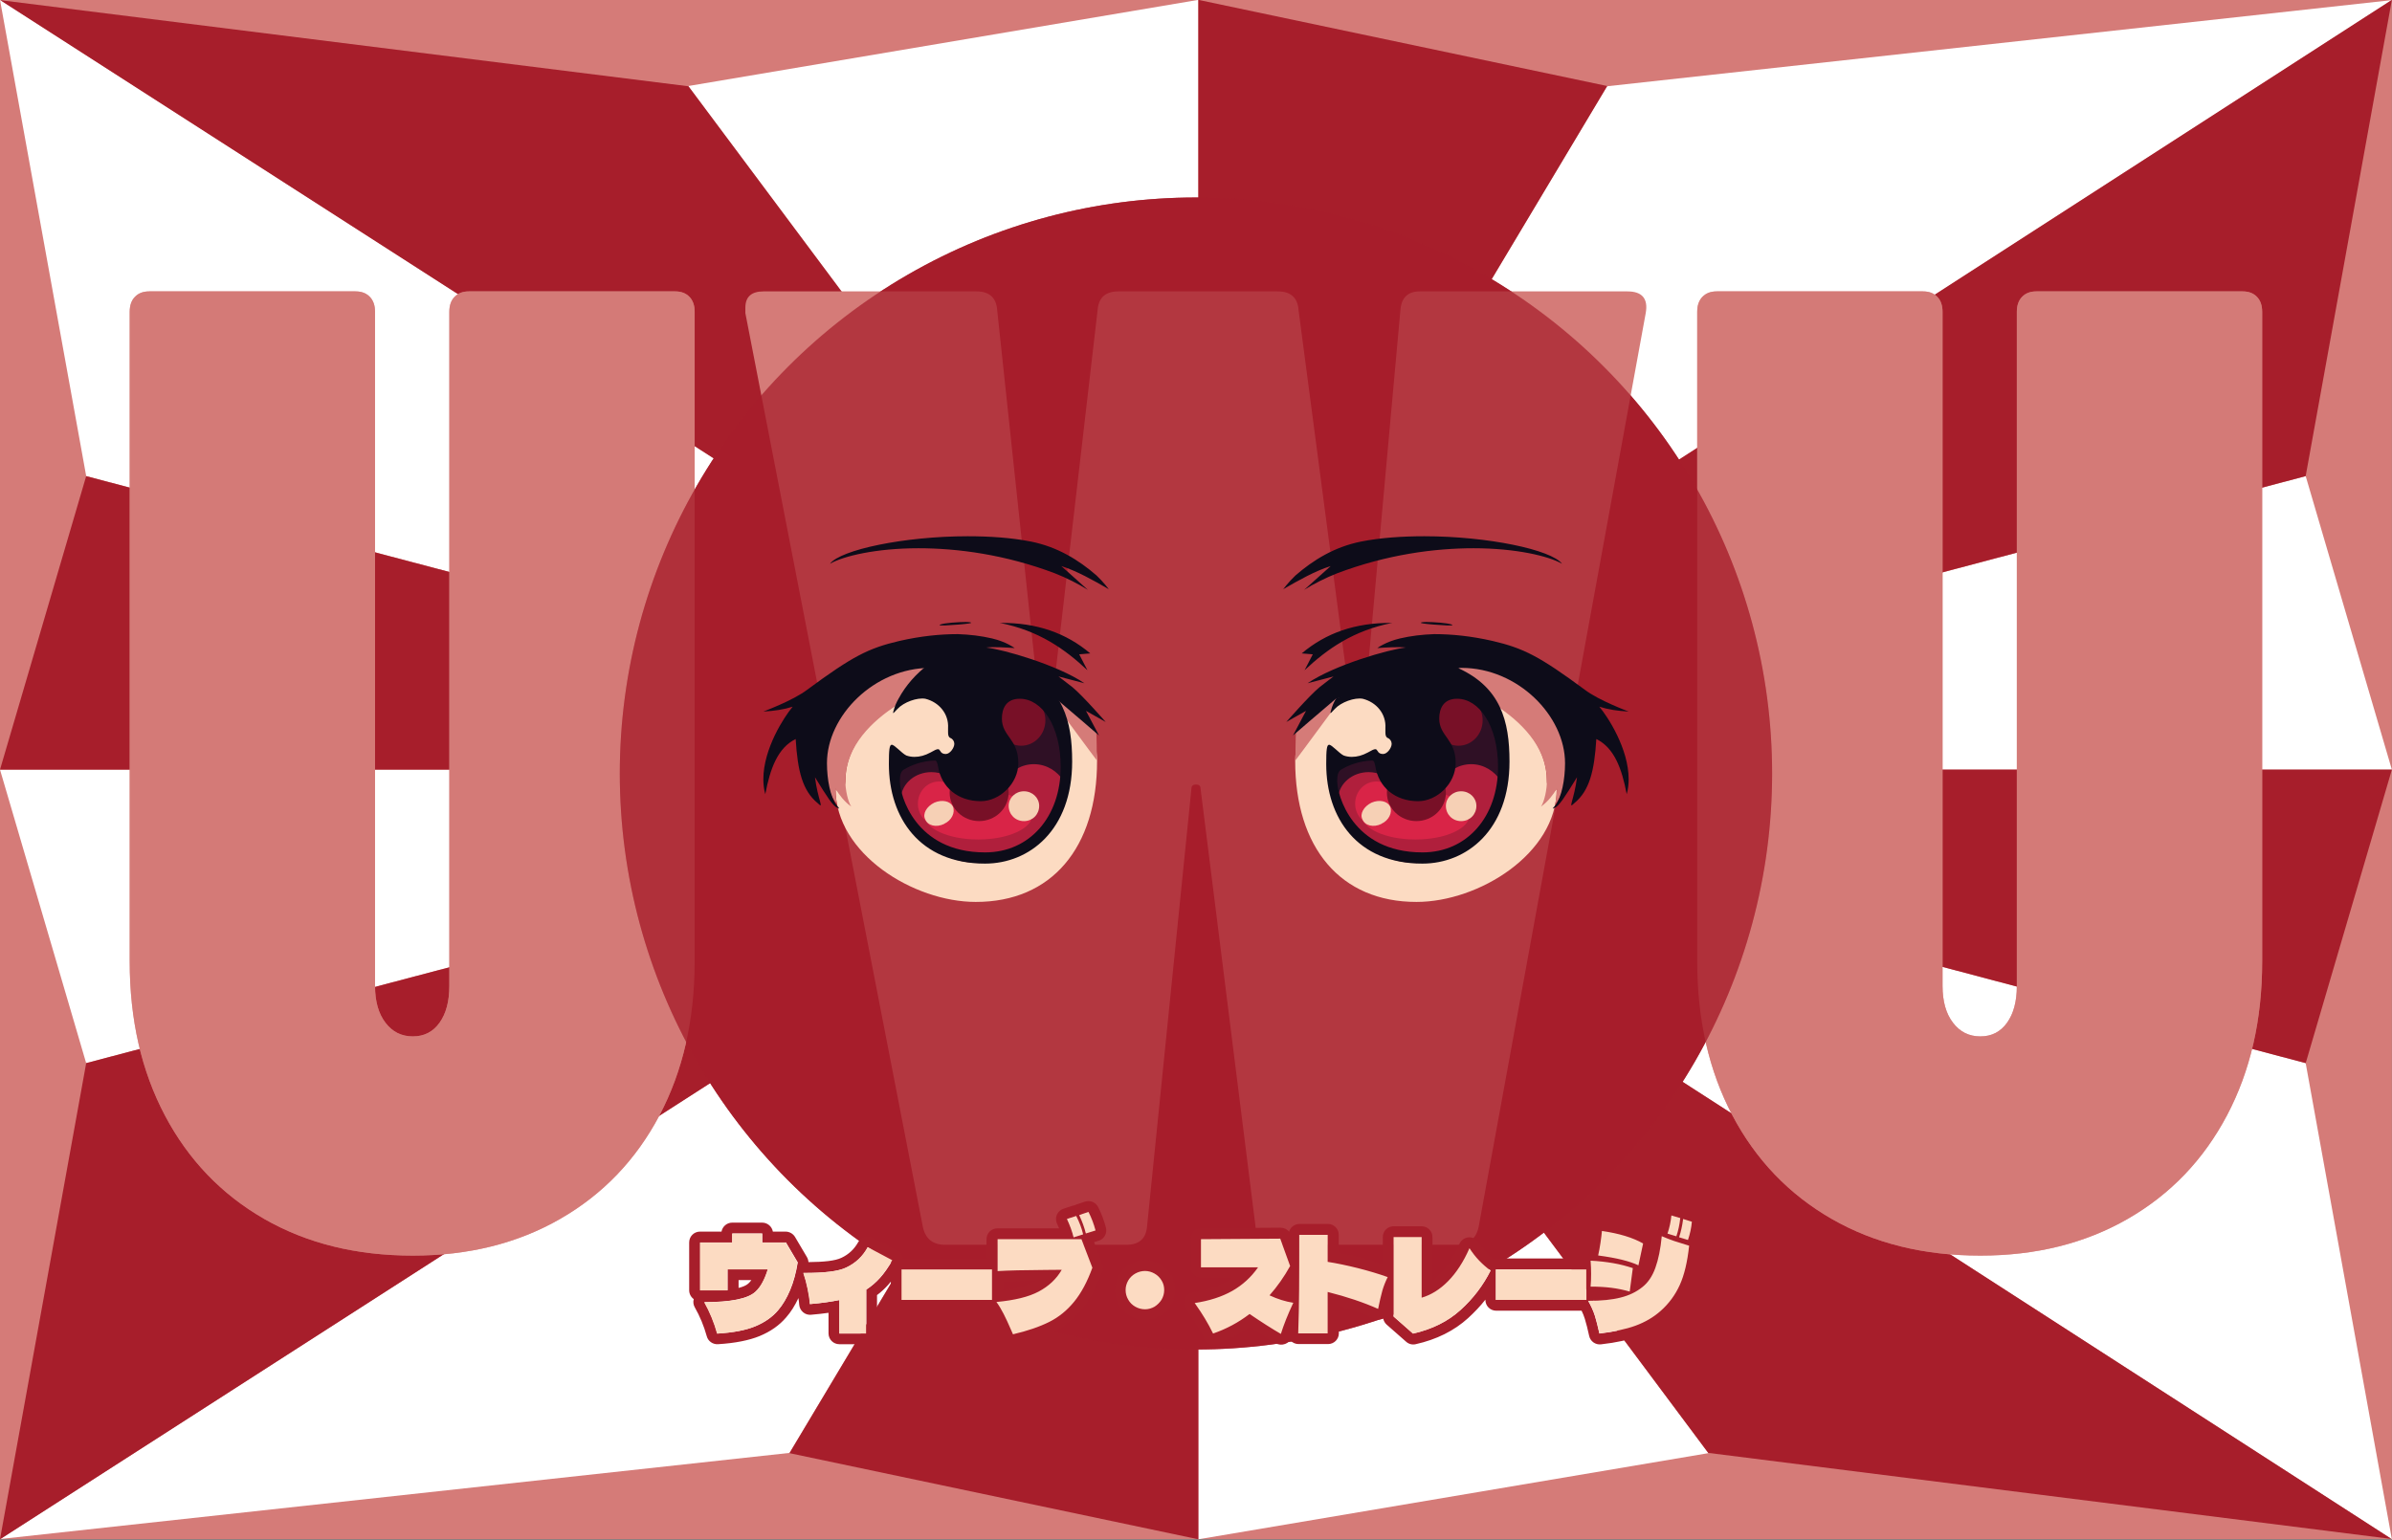 <svg clip-rule="evenodd" fill-rule="evenodd" height="1182" stroke-linejoin="round" stroke-miterlimit="2" width="1835" xmlns="http://www.w3.org/2000/svg"><rect width="100%" height="100%" fill="#808080" stroke="none"/><path d="m-6250.19-7071.2h61861v19884h-61861z" fill="none"/><g fill-rule="nonzero"><path d="m1834.9 0v1181.1h-1834.9v-1181.1z" fill="#d57b78"/><path d="m0 1181.1 919.1-590.6-313.4 524.4-605.7 66.1z" fill="#fff"/><path d="m1834.9 590.6h-915.6l849.5-225.2z" fill="#fff"/><path d="m1768.8 815.8-849.5-225.2 915.6 590.6-66.1-365.3z" fill="#fff"/><path d="m1310.5 1115-391.2-524.4v590.6l391.2-66.1z" fill="#fff"/><path d="m1834.9 0-915.5 590.6 313.4-524.4 602-66.1z" fill="#fff"/><path d="m0 590.6h919.3l-853.2 225.2-66.1-225.2z" fill="#fff"/><path d="m66.1 365.3 853.2 225.2-919.3-590.6 66.1 365.3z" fill="#fff"/><path d="m528.1 66.1 391.2 524.4v-590.6l-391.2 66.1z" fill="#fff"/><path d="m605.7 1115 313.6-524.4v590.6l-313.6-66.1z" fill="#a71e2b"/><path d="m1834.9 590.6h-915.6l849.5 225.2z" fill="#a71e2b"/><path d="m1834.9 1181.1-915.6-590.6 391.2 524.4 524.5 66.1z" fill="#a71e2b"/><path d="m1768.8 365.3-849.5 225.2 915.6-590.6-66.1 365.3z" fill="#a71e2b"/><path d="m1232.9 66.1-313.6 524.4v-590.6l313.6 66.1z" fill="#a71e2b"/><path d="m0 590.6h919.3l-853.2-225.2-66.1 225.2z" fill="#a71e2b"/><path d="m0 0 919.3 590.6-391.2-524.4-528.1-66.1z" fill="#a71e2b"/><path d="m66.1 815.8 853.2-225.2-919.3 590.6 66.1-365.3z" fill="#a71e2b"/></g><path d="m316.7 963.5c-43.4 0-81.4-9.4-114.1-28.2s-58.1-45.3-76.1-79.4-27-73.5-27-118.1v-498.5c0-4.9 1.3-8.7 4-11.5s6.3-4.2 11-4.2h158.2c4.7 0 8.3 1.4 11 4.2s4 6.6 4 11.5v517.3c0 11.8 2.7 21.3 8 28.2 5.3 7 12.3 10.5 21 10.5s15.5-3.5 20.5-10.5 7.5-16.4 7.5-28.2v-517.3c0-4.9 1.3-8.7 4-11.5s6.3-4.2 11-4.2h158.2c4.7 0 8.3 1.4 11 4.2s4 6.6 4 11.5v498.5c0 44.6-9 84-27 118.1s-43.4 60.6-76.1 79.4-70.4 28.2-113.1 28.2zm1202.5 0c-43.4 0-81.4-9.4-114.1-28.2s-58.1-45.3-76.1-79.4-27-73.5-27-118.1v-498.5c0-4.9 1.3-8.7 4-11.5s6.3-4.2 11-4.2h158.2c4.7 0 8.3 1.4 11 4.2s4 6.6 4 11.5v517.3c0 11.8 2.7 21.3 8 28.2 5.3 7 12.3 10.5 21 10.5s15.5-3.5 20.5-10.5 7.5-16.4 7.5-28.2v-517.3c0-4.9 1.3-8.7 4-11.5s6.3-4.2 11-4.2h158.2c4.7 0 8.3 1.4 11 4.2s4 6.6 4 11.5v498.5c0 44.6-9 84-27 118.1s-43.4 60.6-76.1 79.4-70.4 28.2-113.1 28.2z" fill="#d57b78"/><circle cx="917.463" cy="593.548" fill="#a81e2b" r="442"/><path d="m316.7 963.5c-43.4 0-81.4-9.4-114.1-28.2s-58.1-45.3-76.1-79.4-27-73.5-27-118.1v-498.5c0-4.9 1.3-8.7 4-11.5s6.3-4.2 11-4.2h158.2c4.7 0 8.3 1.4 11 4.2s4 6.6 4 11.5v517.3c0 11.8 2.7 21.3 8 28.2 5.3 7 12.3 10.5 21 10.5s15.5-3.5 20.5-10.5 7.5-16.4 7.5-28.2v-517.3c0-4.9 1.3-8.7 4-11.5s6.3-4.2 11-4.2h158.2c4.7 0 8.3 1.4 11 4.2s4 6.6 4 11.5v498.5c0 44.6-9 84-27 118.1s-43.4 60.6-76.1 79.4-70.4 28.2-113.1 28.2zm1202.5 0c-43.4 0-81.4-9.4-114.1-28.2s-58.1-45.3-76.1-79.4-27-73.5-27-118.1v-498.5c0-4.9 1.3-8.7 4-11.5s6.3-4.2 11-4.2h158.2c4.7 0 8.3 1.4 11 4.2s4 6.6 4 11.5v517.3c0 11.8 2.7 21.3 8 28.2 5.3 7 12.3 10.5 21 10.5s15.5-3.5 20.5-10.5 7.5-16.4 7.5-28.2v-517.3c0-4.9 1.3-8.7 4-11.5s6.3-4.2 11-4.2h158.2c4.7 0 8.3 1.4 11 4.2s4 6.6 4 11.5v498.5c0 44.6-9 84-27 118.1s-43.4 60.6-76.1 79.4-70.4 28.2-113.1 28.2z" fill="#d57b78" fill-opacity=".72"/><path d="m725 955.2c-9.3 0-15-4.5-17-13.6l-136.2-701.3v-4.2c0-8.4 4.7-12.5 14-12.5h163.2c10 0 15.4 4.9 16 14.6l34 318.8c0 1.4 1 2.3 3 2.6s3-.5 3-2.6l37-318.8c.7-9.8 6-14.6 16-14.6h122.2c10 0 15.4 4.9 16 14.6l42.1 319.8c0 1.4 1.2 2.3 3.5 2.6s3.5-.5 3.5-2.6l29-319.8c.7-9.8 5.7-14.6 15-14.6h159.2c11.3 0 16 5.6 14 16.7l-128.2 701.3c-2 9.1-7.7 13.6-17 13.6h-138.2c-10 0-15.4-4.9-16-14.6l-42.1-335.5c0-2.1-1.2-3.1-3.5-3.1s-3.5 1-3.5 3.1l-34 335.5c-.7 9.8-6 14.6-16 14.6h-139.2z" fill="#d57b78"/><circle cx="917.463" cy="593.548" fill="#a71e2b" fill-opacity=".72" r="442"/><path d="m754 524.2c18.1 0 32.6-2.3 47.5 5.3 21.4 11 37.1 29.7 37.1 29.7s3 16.2 3 24.5c.1 66.8-34.9 108.5-93.1 108.4-47.7 0-107.5-37-107.5-86.7 2.5 4.1 7.6.5 7.6-6.6 0-21.8 13.8-41.9 35.8-55.7 18.5-11.6 42.8-18.8 69.7-18.8z" fill="#fcdbc2"/><path d="m841.5 583.6c0 .2-40.1-54.2-40.1-54.2 14.5 9.7 27.1 19.1 39.4 31.4.2.2.6 4.7.6 22.7zm-199.4 33.6c-10.6-14.2-9.2-26.3-8.2-40.1 2.4-32.9 41.3-66.3 84.4-66.4-.6.3-1.3 3.5-2 3.8-10.8 5-25 15.2-28.4 26.6-18.3 12-39 30.9-39.4 57.5-.1 7.6 2.1 16.7 4.5 20.3-5.5-3.9-9.1-8.9-12.1-13.7-.1 4.3.5 8.4 1.2 11.9z" fill="#d57b78"/><path d="m751.1 510.8c38.4 0 69.6 33.9 69.6 75.7s-31.2 75.7-69.6 75.7-67.3-33.9-67.3-75.7c25.1-3.7 35.1-6.7 57.6-3.5 2.9-32.1 2.3-45.2 9.6-72.1z" fill="#b01f3c"/><path d="m770.1 599.5c-3-5.9-4.8-13.1-4.8-20.8 0-20.4 12.4-37 27.8-37 15.3 0 27.8 16.6 27.8 37 0 7.7-1.8 14.9-4.8 20.8-5-7.9-13.4-13.1-23-13.1-9.5 0-17.9 5.2-22.9 13.1z" fill="#2f1025"/><path d="m691 612.1c-2.3-3.1-3.6-6.8-3.6-10.8 0-11.2 10.5-20.3 23.5-20.3s23.5 9.1 23.5 20.3v1.2c-4.2-6-11.5-10-19.9-10-12.4 0-22.5 8.6-23.4 19.5z" fill="#2f1025"/><ellipse cx="750.465" cy="625.445" fill="#d92447" rx="41.428" ry="18.75"/><ellipse cx="720.314" cy="616.674" fill="#d92447" rx="16.16" ry="16.987"/><ellipse cx="783.456" cy="552.757" fill="#781027" rx="18.511" ry="19.487"/><ellipse cx="751.136" cy="608.271" fill="#781027" rx="22.624" ry="21.801"/><path d="m785.5 630.1c6.6 0 11.7-5.1 11.7-11.7 0-6.1-5.1-11.2-11.7-11.2s-11.7 5.1-11.7 11.2c0 6.6 5.1 11.7 11.7 11.7z" fill="#f6d0b5"/><path d="m724.4 632.1c5.6-2.5 8.6-8.6 6.6-13.2-2-4.1-8.1-5.6-14.2-3-6.1 3-9.1 8.6-7.1 12.7 2 5.1 8.6 6.6 14.7 3.6z" fill="#f6d0b5"/><path d="m783.4 512.8c32.1 14.8 39.1 40.1 39.1 71.6 0 52.7-32.9 78.3-66.8 78.3-50.2 0-73.8-35.2-73.8-76.4 0-10.8.4-14.8 2.2-14.8 2.2 0 7.4 6.3 11.1 8.2 1.8.7 4.1 1.1 6.3 1.1 4.1 0 8.1-1.1 12.2-3.3 3.3-1.9 4.8-2.6 5.9-2.6.7 0 1.1.4 1.8 1.5.7 1.5 2.2 2.2 4.1 2.2 3.3 0 6.6-4.8 6.6-7.8 0-1.9-1.1-3.7-3-4.5-1.5-.7-1.8-2.2-1.8-4.5v-3c.7-11.1-7-20-17.4-22.6-6.3-1.1-16.6 2.6-21.4 7.8-2.6 2.6-3.3 3.7-3.3 3 0-.4 0-1.1.4-1.9.7-3 2.2-6.3 3.7-8.9 5.7-10.6 13.7-19.3 22.6-26.1 21.7-2.3 38.3-1.7 71.5 2.7zm-93 87.5c0 8.9 11.1 53.8 65.3 53.8 34.3 0 58-27.4 58-65.6 0-31.5-14.4-52.3-31.4-52.3-10.7 0-13.7 7.8-13.7 15.2 0 13.7 12.6 15.6 12.6 34.1 0 15.9-14.4 29.3-28.8 29.3-17.4 0-30.3-10.4-32.9-27.1-.7-3.3-1.1-4.1-2.6-4.1-9.6.4-17.4 3.3-23.6 7-2.6 1.5-3 5.2-3 9.6z" fill="#0d0c19" fill-rule="nonzero"/><path d="m716.1 512.8c13.8 3.5 72.5 17.9 94.1 23.4 11.1 9.3 32.9 28.2 32.9 28.2l-10-18.9 15.1 8.5s-17.4-20-25.5-26.7c-5.2-4.1-10.7-8.2-10.7-8.2l19.9 5.2c-20.7-14.1-62.4-26-75.3-27.4 5.2-.7 16.2 0 21.8.4 0 0-6.3-4.8-17.4-7.4-8.1-1.9-17-3-26.2-3.3-13.7 0-28.4 1.5-44.7 5.2-24 5.6-36.2 11.9-70.9 37.5-10.7 8.2-33.6 16.7-33.6 16.7 8.1-.4 15.5-1.5 22.5-3.7-6.6 7.8-22.5 32.3-22.5 55.6 0 3.7.4 7.8 1.5 11.5 3.7-19.7 9.6-35.6 23.3-42.3 1.5 24.5 5.2 39.7 17 49.3 5.2 5.2 0-2.6-2.2-20 9.6 15.6 13.7 21.9 17 23.4 2.2 1.1 2.2 1.1-.4-1.9-4.8-6.3-7.4-19.7-7.4-32.3 0-36.3 36.2-73.1 79.4-73.1 1.1 0 1.8 0 2.2.4zm134.7-60.4s-4.1-5.6-9.6-10.8c-13.7-11.9-29.9-21.9-50.2-26-15.1-3-31.7-4.1-48.7-4.1-48.7 0-97.5 10.4-105.6 21.1 10.3-5.9 35.4-11.9 67.9-11.9 29.9 0 66.5 4.8 104.8 19.3 8.5 3.3 18.1 8.2 25.1 12.6l-20.3-18.2c11.8 3.7 24.4 10.8 36.5 17.8zm-14.4 49c-18.5-15.6-41-23.7-69.4-23.4 29.9 5.9 49.8 20 67.2 36.3l-6.3-12.2zm-91.6-23.4c.7-.4-1.1-.7-4.1-.7-5.5 0-15.9.7-19.2 1.9-2.2.7.4 1.1 8.9.4 7-.4 13.3-1.1 14.4-1.5z" fill="#0d0c19" fill-rule="nonzero"/><path d="m1081.2 524.2c-18.1 0-32.6-2.3-47.5 5.3-21.4 11-37.1 29.7-37.1 29.7s-3 16.2-3 24.5c-.1 66.8 34.9 108.5 93.1 108.4 47.7 0 107.5-37 107.5-86.7-2.5 4.1-7.6.5-7.6-6.6 0-21.8-13.8-41.9-35.8-55.7-18.5-11.6-42.8-18.8-69.7-18.8z" fill="#fcdbc2"/><path d="m993.7 583.6c0 .2 40.1-54.2 40.1-54.2-14.5 9.7-27.1 19.1-39.4 31.4-.2.2-.6 4.7-.6 22.7zm199.4 33.6c10.6-14.2 9.2-26.3 8.2-40.1-2.4-32.9-41.3-66.3-84.4-66.4.6.3 1.3 3.5 2 3.8 10.8 5 25 15.2 28.4 26.6 18.3 12 39 30.9 39.4 57.5.1 7.6-2.1 16.7-4.5 20.3 5.5-3.9 9.1-8.9 12.1-13.7.1 4.3-.5 8.4-1.2 11.9z" fill="#d57b78"/><path d="m1086.6 510.8c38.4 0 69.6 33.9 69.6 75.7s-31.2 75.7-69.6 75.7-67.3-33.9-67.3-75.7c25.1-3.7 35.1-6.7 57.6-3.5 2.9-32.1 2.3-45.2 9.6-72.1z" fill="#b01f3c"/><path d="m1105.5 599.5c-3-5.9-4.8-13.1-4.8-20.8 0-20.4 12.4-37 27.8-37 15.3 0 27.8 16.6 27.8 37 0 7.7-1.8 14.9-4.8 20.8-5-7.9-13.4-13.1-22.9-13.1s-17.9 5.2-22.9 13.1z" fill="#2f1025"/><path d="m1026.4 612.1c-2.3-3.1-3.6-6.8-3.6-10.8 0-11.2 10.5-20.3 23.5-20.3s23.5 9.1 23.5 20.3v1.2c-4.2-6-11.5-10-19.9-10-12.4 0-22.5 8.6-23.4 19.5z" fill="#2f1025"/><ellipse cx="1085.9" cy="625.445" fill="#d92447" rx="41.428" ry="18.75"/><ellipse cx="1055.75" cy="616.674" fill="#d92447" rx="16.16" ry="16.987"/><ellipse cx="1118.89" cy="552.757" fill="#781027" rx="18.511" ry="19.487"/><ellipse cx="1086.57" cy="608.271" fill="#781027" rx="22.624" ry="21.801"/><path d="m1120.9 630.1c6.6 0 11.7-5.1 11.7-11.7 0-6.1-5.1-11.2-11.7-11.2s-11.7 5.1-11.7 11.2c0 6.6 5.1 11.7 11.7 11.7z" fill="#f6d0b5"/><path d="m1059.8 632.1c5.6-2.5 8.6-8.6 6.6-13.2-2-4.1-8.1-5.6-14.2-3-6.1 3-9.1 8.6-7.1 12.7 2 5.1 8.6 6.6 14.7 3.6z" fill="#f6d0b5"/><path d="m1118.9 512.8c32.1 14.8 39.1 40.1 39.1 71.6 0 52.7-32.9 78.3-66.8 78.3-50.2 0-73.8-35.2-73.8-76.4 0-10.8.4-14.8 2.2-14.8 2.2 0 7.4 6.3 11.1 8.2 1.8.7 4.1 1.1 6.3 1.1 4.1 0 8.1-1.1 12.2-3.3 3.3-1.9 4.8-2.6 5.9-2.6.7 0 1.1.4 1.8 1.5.7 1.5 2.2 2.2 4.1 2.2 3.3 0 6.6-4.8 6.6-7.8 0-1.9-1.1-3.7-3-4.5-1.5-.7-1.8-2.2-1.8-4.5v-3c.7-11.1-7-20-17.4-22.6-6.3-1.1-16.6 2.6-21.4 7.8-2.6 2.6-3.3 3.7-3.3 3 0-.4 0-1.1.4-1.9.7-3 2.2-6.3 3.7-8.9-.3-1.2 94.5-27.4 94.1-23.4zm-93 87.5c0 8.9 11.1 53.8 65.3 53.8 34.3 0 58-27.4 58-65.6 0-31.5-14.4-52.3-31.4-52.3-10.7 0-13.7 7.8-13.7 15.2 0 13.7 12.6 15.6 12.6 34.1 0 15.9-14.4 29.3-28.8 29.3-17.4 0-30.3-10.4-32.9-27.1-.7-3.3-1.1-4.1-2.6-4.1-9.6.4-17.4 3.3-23.6 7-2.6 1.5-3 5.2-3 9.6z" fill="#0d0c19" fill-rule="nonzero"/><path d="m1118.9 512.8c-13.8 3.5-72.5 17.9-94.1 23.4-11.1 9.3-32.9 28.2-32.9 28.2l10-18.9-15.1 8.5s17.4-20 25.5-26.7c5.2-4.1 10.7-8.2 10.7-8.2l-19.9 5.2c20.7-14.1 62.4-26 75.3-27.4-5.2-.7-16.2 0-21.8.4 0 0 6.3-4.8 17.4-7.4 8.1-1.9 17-3 26.2-3.3 13.7 0 28.4 1.5 44.7 5.2 24 5.6 36.2 11.9 70.9 37.5 10.7 8.2 33.6 16.7 33.6 16.7-8.1-.4-15.5-1.5-22.5-3.7 6.6 7.8 22.5 32.3 22.5 55.6 0 3.7-.4 7.8-1.5 11.5-3.7-19.7-9.6-35.6-23.3-42.3-1.5 24.5-5.2 39.7-17 49.3-5.2 5.2 0-2.6 2.2-20-9.6 15.6-13.7 21.9-17 23.4-2.2 1.1-2.2 1.1.4-1.9 4.8-6.3 7.4-19.7 7.4-32.3 0-36.3-36.2-73.1-79.4-73.1-1.1 0-1.8 0-2.2.4zm-134.7-60.4s4.1-5.6 9.6-10.8c13.7-11.9 29.9-21.9 50.2-26 15.1-3 31.7-4.1 48.7-4.1 48.7 0 97.5 10.4 105.6 21.1-10.3-5.9-35.4-11.9-67.9-11.9-29.9 0-66.5 4.8-104.8 19.3-8.5 3.3-18.1 8.2-25.1 12.6l20.3-18.2c-11.8 3.7-24.4 10.8-36.5 17.8zm14.4 49c18.5-15.6 41-23.7 69.4-23.4-29.9 5.9-49.8 20-67.2 36.3l6.3-12.2zm91.6-23.4c-.7-.4 1.1-.7 4.1-.7 5.5 0 15.9.7 19.2 1.9 2.2.7-.4 1.1-8.9.4-7-.4-13.3-1.1-14.4-1.5z" fill="#0d0c19" fill-rule="nonzero"/><path d="m553.5 945.1c.7-3.9 4.1-6.9 8.2-6.9h23c4.1 0 7.5 3 8.2 6.9h9.8c2.9 0 5.7 1.6 7.2 4.1l9.1 15.4c.7 1.2 1.1 2.5 1.2 3.9 12-.1 20.5-1 25.3-3.3 5.6-2.6 9.9-6.7 12.9-12.1 2.2-4 7.2-5.5 11.2-3.4l18.8 10c2 1.1 3.5 2.9 4.1 5.1.1.3.2.7.2 1h64.1v-14.9c0-4.6 3.7-8.3 8.3-8.3h47.4c-.5-1.2-1-2.4-1.6-3.6-1-2.2-1.1-4.7-.1-6.9s2.8-3.9 5.1-4.6l7.1-2.3c.4-.1.9-.2 1.3-.3.3-.1.6-.3.9-.4l7.1-2.4c3.9-1.3 8.2.4 10.1 4.1 2.6 5.1 4.6 10.4 6 15.9 1.1 4.3-1.3 8.7-5.6 10l-3.5 1.1 6.4 16.6c.7 1.9.7 4 0 5.8-4.3 11.8-9.5 21.3-15.3 28.5-6.1 7.5-13.4 13.4-21.8 17.7-7.9 4-17.8 7.4-29.7 10.2-3.9.9-7.9-1.1-9.5-4.7l-1.8-4.1v-.1c-1.8-4.2-3.6-7.9-5.2-11.1-1.1-2.2-2.3-4.3-3.6-6.2h-67.1c-4.6 0-8.3-3.7-8.3-8.3v-14c-.7.9-1.4 1.7-2.1 2.5-2.6 2.9-5.4 5.5-8.5 7.8v29.4c0 4.6-3.7 8.3-8.3 8.3h-20.6c-4.6 0-8.3-3.7-8.3-8.3v-15.8c-4.2.6-8.7 1.1-13.5 1.5-2.2.2-4.4-.5-6.1-2s-2.7-3.5-2.9-5.8c-.1-1.6-.3-3.2-.6-5-2.7 5.8-5.8 10.7-9.4 14.8-5.2 6.1-12 10.9-20.5 14.4-7.9 3.2-18.5 5.4-31.9 6.2-3.9.2-7.5-2.3-8.5-6.1-2.2-7.9-5.3-15.4-9.2-22.2-1.1-1.9-1.4-4.2-.8-6.3-2.1-1.5-3.5-4-3.5-6.8v-36.7c0-4.6 3.7-8.3 8.3-8.3h16.4zm270.1 4.4 7.3-2.3c-1.1-4.7-2.9-9.4-5.3-14.1l-7.1 2.3c2.3 4.9 4.1 9.6 5.1 14.1zm-139 17.5-18.8-10c-3.8 7.1-9.4 12.3-16.6 15.7-6 2.9-17 4.2-32.8 4.1 1.3 3.8 2.4 7.9 3.3 12.3s1.5 8.2 1.7 11.6c8.6-.7 16.2-1.8 22.6-3.1v25.7h20.6v-33.7c4-2.6 7.5-5.6 10.6-9.1 3.1-3.4 6.2-7.9 9.5-13.5zm-81.8-13.6h-18v-6.9h-23v6.9h-24.6v36.7h21v-16.1h30.9c-1 3.5-2.3 6.8-4 9.9-1.6 3-3.5 5.5-5.6 7.4-5.9 5.3-18.9 7.9-39.1 7.9 4.2 7.5 7.5 15.5 9.9 24.1 12.3-.7 22-2.6 29.2-5.6s13-7 17.4-12.2c3.6-4.2 6.7-9.4 9.3-15.6s4.5-13.2 5.8-21.2l-9.1-15.4zm166.7 36.8c9.7-1.3 17.5-3.4 23.4-6.4.5-.3 1-.5 1.5-.8-10.3.1-18.6.3-24.8.6v6.6zm-8.3 7.3v-23.4h-69.4v23.4zm-194.6-9.2c3.2-.8 5.7-1.8 7.4-3.3 0 0 .1 0 .1-.1.8-.7 1.6-1.6 2.3-2.6h-9.8zm266.6-41.8 7.4-2.3c-1.3-4.9-3.1-9.7-5.4-14.2l-7.1 2.4c2.3 4.9 4.1 9.6 5.1 14.1zm-67.8 4.4v24.5c7.9-.5 20.4-.8 37.4-.9l11.8-.1c-4.1 7.1-10 12.6-17.7 16.7s-18.5 6.7-32.4 8c2 2.7 3.8 5.8 5.5 9.1s3.5 7.2 5.4 11.6l1.8 4.1c11.1-2.6 20.4-5.8 27.8-9.5s13.8-8.9 19.1-15.5c5.4-6.6 10-15.3 14-26.1l-8.4-21.9h-64.4zm223.4-5.4c.9-3.6 4.2-6.3 8.1-6.3h21.8c4.6 0 8.3 3.7 8.3 8.3v13.7c5.3 1 10.9 2.2 16.8 3.8 6 1.5 11.7 3.2 17 4.9v-20.6c0-4.6 3.7-8.3 8.3-8.3h21.5c4.6 0 8.3 3.7 8.3 8.3v33.2c2.1-1.5 4.1-3.2 6-5.2 5.7-5.8 10.5-13.4 14.7-22.8 1.2-2.8 3.9-4.7 6.9-5s6 1.2 7.7 3.7c2.1 3.2 4.3 6 6.6 8.4 1.5 1.5 3 3 4.8 4.4.7-.2 1.3-.3 2-.3h64.5c.3-1.6 1.1-3 2.2-4.2s2.6-2 4.2-2.3c.5-2.2.9-4.5 1.2-6.9.5-3.2.9-6.1 1.1-8.4s1.3-4.4 3.1-5.8 4.1-2.1 6.4-1.7c14.4 2 25.9 5.7 34.6 10.6.7.4 1.2.8 1.8 1.4 0-.1 0-.2 0-.3.2-2.7 1.8-5 4.1-6.4.5-.3 1.1-.6 1.7-.8.8-2.9 1.4-5.9 1.7-9.1.3-2.5 1.6-4.7 3.7-6 2.1-1.4 4.6-1.8 7-1.1l6.8 2c.4.1.9.3 1.3.5.3.1.7.1 1 .3l6.7 2.1c3.7 1.2 6.2 4.8 5.8 8.7-.4 4.8-1.4 9.6-2.9 14.3.6 1.3.8 2.8.7 4.3-1.4 13.5-4.1 24.4-8 32.8-4 8.8-9.6 16.3-16.6 22.6-6.3 5.6-13.7 10-22.1 13-7.9 2.8-17.7 5-29.4 6.3-4.3.5-8.2-2.3-9.1-6.5-1.1-5.1-2.2-9.4-3.3-13-.6-2.1-1.5-4.2-2.5-6.3h-65.5c-4.6 0-8.3-3.7-8.3-8.3v-.2c-3.9 5-8.4 9.7-13.3 14.2-10.7 9.7-24.1 16.4-40.2 20-2.6.6-5.3-.1-7.3-1.9l-14.9-13.1c-1.4-1.2-2.3-2.9-2.7-4.7-2.2 1.1-4.8 1.1-7 .1-7.9-3.6-16.9-6.8-27-9.7v20.9c0 4.6-3.7 8.3-8.3 8.3h-22.6c-2.3 0-4.4-.9-6-2.5-.2-.2-.3-.4-.5-.6-.9 1.4-2.3 2.4-3.8 3-2.4.9-5 .7-7.2-.5-5.8-3.4-12.4-7.5-19.7-12.4-7.8 5.3-16.3 9.6-25.4 12.7-4 1.4-8.3-.4-10.2-4.2-1.9-3.9-3.9-7.5-5.9-10.9s-4.5-7.1-7.5-11.4c-1.7-2.4-2-5.4-.9-8.1s3.6-4.6 6.5-5c10.1-1.5 18.7-4.2 25.9-8.3 1.4-.8 2.7-1.6 3.9-2.5h-23.8c-4.6 0-8.3-3.7-8.3-8.3v-21.6c0-4.6 3.7-8.3 8.3-8.3l60.8-.4c2.6 0 5.1 1.2 6.6 3.2zm290.5 1.1 6.9 2.1c1.5-4.5 2.5-9.2 3-14l-6.8-2c-.5 4.9-1.5 9.5-3 13.9zm-62.3 50.9v-23.4h-69.4v23.4zm40.1-26.5 3.6-16.8c-7.9-4.5-18.4-7.7-31.6-9.6-.2 2.5-.6 5.5-1.1 9s-1.1 6.7-1.8 9.8c7.4 1 13.5 2.1 18.3 3.3s9.1 2.6 12.7 4.3zm31.1-21.6 6.9 2.1c1.5-4.7 2.5-9.3 3-14l-6.7-2.1c-.7 5.3-1.7 9.9-3.1 14zm-160.9 8.3c-4.6 10.5-10 18.9-16.4 25.3-6.3 6.4-13.1 10.6-20.3 12.7v-46.5h-21.5v61l14.9 13.1c14.6-3.3 26.7-9.3 36.4-18.1s17.4-18.9 23.1-30.3c-3.3-2.4-6.2-5-8.8-7.7s-5.1-5.9-7.5-9.6zm99.8 65.6c10.9-1.3 20.1-3.2 27.5-5.9s13.9-6.5 19.4-11.4c6.2-5.5 11.1-12.1 14.6-19.8s6-17.8 7.2-30.2c-4.5-1.3-8.4-2.5-11.5-3.6-3.1-1-6.3-2.3-9.5-3.7-.9 9.8-2.5 17.9-4.9 24.3-2.3 6.4-5.7 11.3-9.9 14.7-4.7 3.7-10.3 6.4-16.8 8.1-6.5 1.6-14.8 2.5-24.8 2.5 2.2 3.9 3.9 7.7 5.1 11.4 1.1 3.7 2.3 8.3 3.5 13.7zm23.2-32.2 2.4-18.1c-4.9-1.6-9.9-2.9-15-3.8-5.2-.9-11-1.5-17.4-1.9.3 3.5.4 6.9.4 10.2s-.1 6.6-.4 9.7c5.8 0 11.1.3 15.9.9s9.5 1.6 14.1 2.9zm-261.9-.6c0-.4 0-.7 0-1.1v-.1c-.2.3-.5.7-.7 1 .2.1.5.1.7.2zm3.8 9.3c-6-.9-12.1-2.8-18.2-5.7 5.9-6.7 11.2-14.2 15.8-22.5l-7.6-21-60.8.4v21.6h43.8c-5.3 7.5-11.9 13.6-19.8 18.1s-17.5 7.6-28.8 9.3c3.2 4.5 5.8 8.5 7.9 12s4.1 7.3 6.2 11.4c10.2-3.5 19.5-8.5 28-15 9.1 6.2 17.1 11.3 24 15.3 2.1-6.7 5.3-14.7 9.5-23.8zm72.5-19.9c-7-2.5-14.7-4.8-23-6.9s-16-3.7-23.1-4.8v-20.7h-21.8c0 16.8 0 30.8-.1 42s-.3 22.4-.7 33.6h22.6v-31.8c14.8 3.7 27.7 8.1 38.7 13 1.2-5.7 2.2-10.3 3.2-13.8s2.3-7.1 4.2-10.7zm-186.2 33.1c-4.2 0-8.1-1.1-11.7-3.2-3.5-2.1-6.3-4.8-8.3-8.3-2.1-3.5-3.1-7.4-3.1-11.6 0-4.1 1-7.9 3.1-11.5 2.1-3.5 4.9-6.3 8.4-8.3s7.4-3.1 11.6-3.1c4 0 7.8 1 11.4 3.1 3.5 2 6.3 4.8 8.4 8.2 2.2 3.6 3.2 7.4 3.2 11.6s-1.1 8.1-3.2 11.7c-2.1 3.4-4.9 6.2-8.3 8.2-3.6 2.1-7.4 3.2-11.5 3.2zm0-8.3c2.6 0 5-.7 7.3-2s4.1-3.1 5.4-5.4c1.4-2.2 2-4.7 2-7.4 0-2.6-.7-5-2-7.3-1.4-2.2-3.2-4-5.4-5.3-2.3-1.3-4.7-2-7.3-2-2.7 0-5.2.7-7.5 2s-4.1 3.1-5.4 5.3-2 4.7-2 7.3c0 2.7.7 5.1 2 7.4 1.3 2.2 3.1 4 5.4 5.4 2.3 1.3 4.8 2 7.5 2z" fill="#a71e2b"/><path d="m602.7 953.4 9.1 15.4c-1.3 7.9-3.2 15-5.8 21.2s-5.7 11.4-9.3 15.6c-4.4 5.1-10.2 9.2-17.4 12.2s-16.9 4.8-29.2 5.6c-2.4-8.6-5.7-16.6-9.9-24.1 20.2 0 33.3-2.6 39.1-7.9 2.1-1.9 4-4.3 5.6-7.4 1.6-3 2.9-6.3 4-9.9h-30.9v16.1h-21v-36.7h24.6v-6.9h23v6.9h18zm81.8 13.6c-3.3 5.5-6.4 10-9.5 13.5-3.1 3.4-6.6 6.5-10.6 9.1v33.7h-20.6v-25.7c-6.4 1.3-13.9 2.4-22.6 3.1-.2-3.3-.8-7.2-1.7-11.6s-2-8.5-3.3-12.3c15.8.1 26.8-1.2 32.8-4.1 7.3-3.4 12.8-8.6 16.6-15.7l18.8 10zm76.5 30.5h-69.4v-23.4h69.4zm72-51c-1.1-4.5-2.8-9.2-5.1-14.1l7.1-2.4c2.3 4.5 4.1 9.3 5.4 14.2zm-9.4 3c-1.1-4.5-2.8-9.2-5.1-14.1l7.1-2.3c2.4 4.7 4.2 9.4 5.3 14.1zm-58.4 1.4h64.4l8.4 21.9c-3.9 10.8-8.6 19.5-14 26.1s-11.7 11.8-19.1 15.5-16.7 6.9-27.8 9.5l-1.8-4.1c-1.9-4.4-3.7-8.3-5.4-11.6s-3.5-6.4-5.5-9.1c13.9-1.3 24.7-3.9 32.4-8s13.6-9.6 17.7-16.7l-11.8.1c-17 .1-29.5.4-37.4.9v-24.5zm113.2 53.8c-2.7 0-5.2-.7-7.5-2s-4.1-3.1-5.4-5.4c-1.3-2.2-2-4.7-2-7.4 0-2.6.7-5 2-7.3 1.3-2.2 3.1-4 5.4-5.3s4.8-2 7.5-2c2.6 0 5 .7 7.3 2s4.1 3.1 5.4 5.3c1.4 2.2 2 4.7 2 7.3 0 2.7-.7 5.1-2 7.4-1.4 2.2-3.2 4-5.4 5.4-2.3 1.3-4.7 2-7.3 2zm113.7-4.9c-4.3 9.1-7.4 17.1-9.5 23.8-6.9-4-14.9-9.1-24-15.3-8.5 6.5-17.8 11.5-28 15-2-4.1-4.1-7.9-6.2-11.4s-4.7-7.5-7.9-12c11.3-1.7 20.8-4.8 28.8-9.3 7.9-4.5 14.5-10.5 19.8-18.1h-43.8v-21.6l60.8-.4 7.6 21c-4.6 8.3-9.9 15.8-15.8 22.5 6.2 2.9 12.3 4.8 18.2 5.7zm72.5-19.9c-1.8 3.6-3.2 7.2-4.2 10.7s-2 8.1-3.2 13.8c-11-4.9-23.9-9.3-38.7-13v31.8h-22.6c.4-11.2.6-22.4.7-33.6s.1-25.2.1-42h21.8v20.7c7 1.1 14.7 2.7 23.1 4.8 8.3 2.1 16 4.4 23 6.9zm62.6-22.2c2.4 3.7 4.9 6.9 7.5 9.6s5.5 5.3 8.8 7.7c-5.7 11.4-13.3 21.5-23.1 30.3-9.7 8.8-21.9 14.8-36.4 18.1l-14.9-13.1v-61h21.5v46.5c7.2-2.1 14-6.3 20.3-12.7s11.8-14.8 16.4-25.3zm89.7 39.8h-69.4v-23.4h69.4zm62.3-50.9c1.5-4.4 2.5-9 3-13.9l6.8 2c-.5 4.8-1.5 9.5-3 14l-6.9-2.1zm8.9 2.8c1.4-4.1 2.4-8.7 3.1-14l6.7 2.1c-.4 4.7-1.4 9.3-3 14l-6.9-2.1zm-31.1 21.6c-3.6-1.7-7.9-3.1-12.7-4.3s-10.9-2.3-18.3-3.3c.7-3.1 1.3-6.3 1.8-9.8s.9-6.5 1.1-9c13.2 1.9 23.7 5.1 31.6 9.6l-3.6 16.8zm-30 52.3c-1.2-5.4-2.3-10-3.5-13.7-1.1-3.7-2.8-7.5-5.1-11.4 10 0 18.2-.8 24.8-2.5 6.5-1.6 12.1-4.3 16.8-8.1 4.3-3.4 7.6-8.3 9.9-14.7s4-14.5 4.9-24.3c3.2 1.4 6.4 2.6 9.5 3.7 3.1 1 6.9 2.2 11.5 3.6-1.3 12.4-3.7 22.5-7.2 30.2s-8.4 14.3-14.6 19.8c-5.5 4.9-12 8.7-19.4 11.4s-16.6 4.6-27.5 5.9zm23.2-32.2c-4.6-1.3-9.3-2.3-14.1-2.9s-10.1-.9-15.9-.9c.3-3.1.4-6.4.4-9.7s-.1-6.7-.4-10.2c6.4.3 12.2 1 17.4 1.9s10.2 2.2 15 3.8l-2.4 18.1z" fill="#fcdbc2"/></svg>